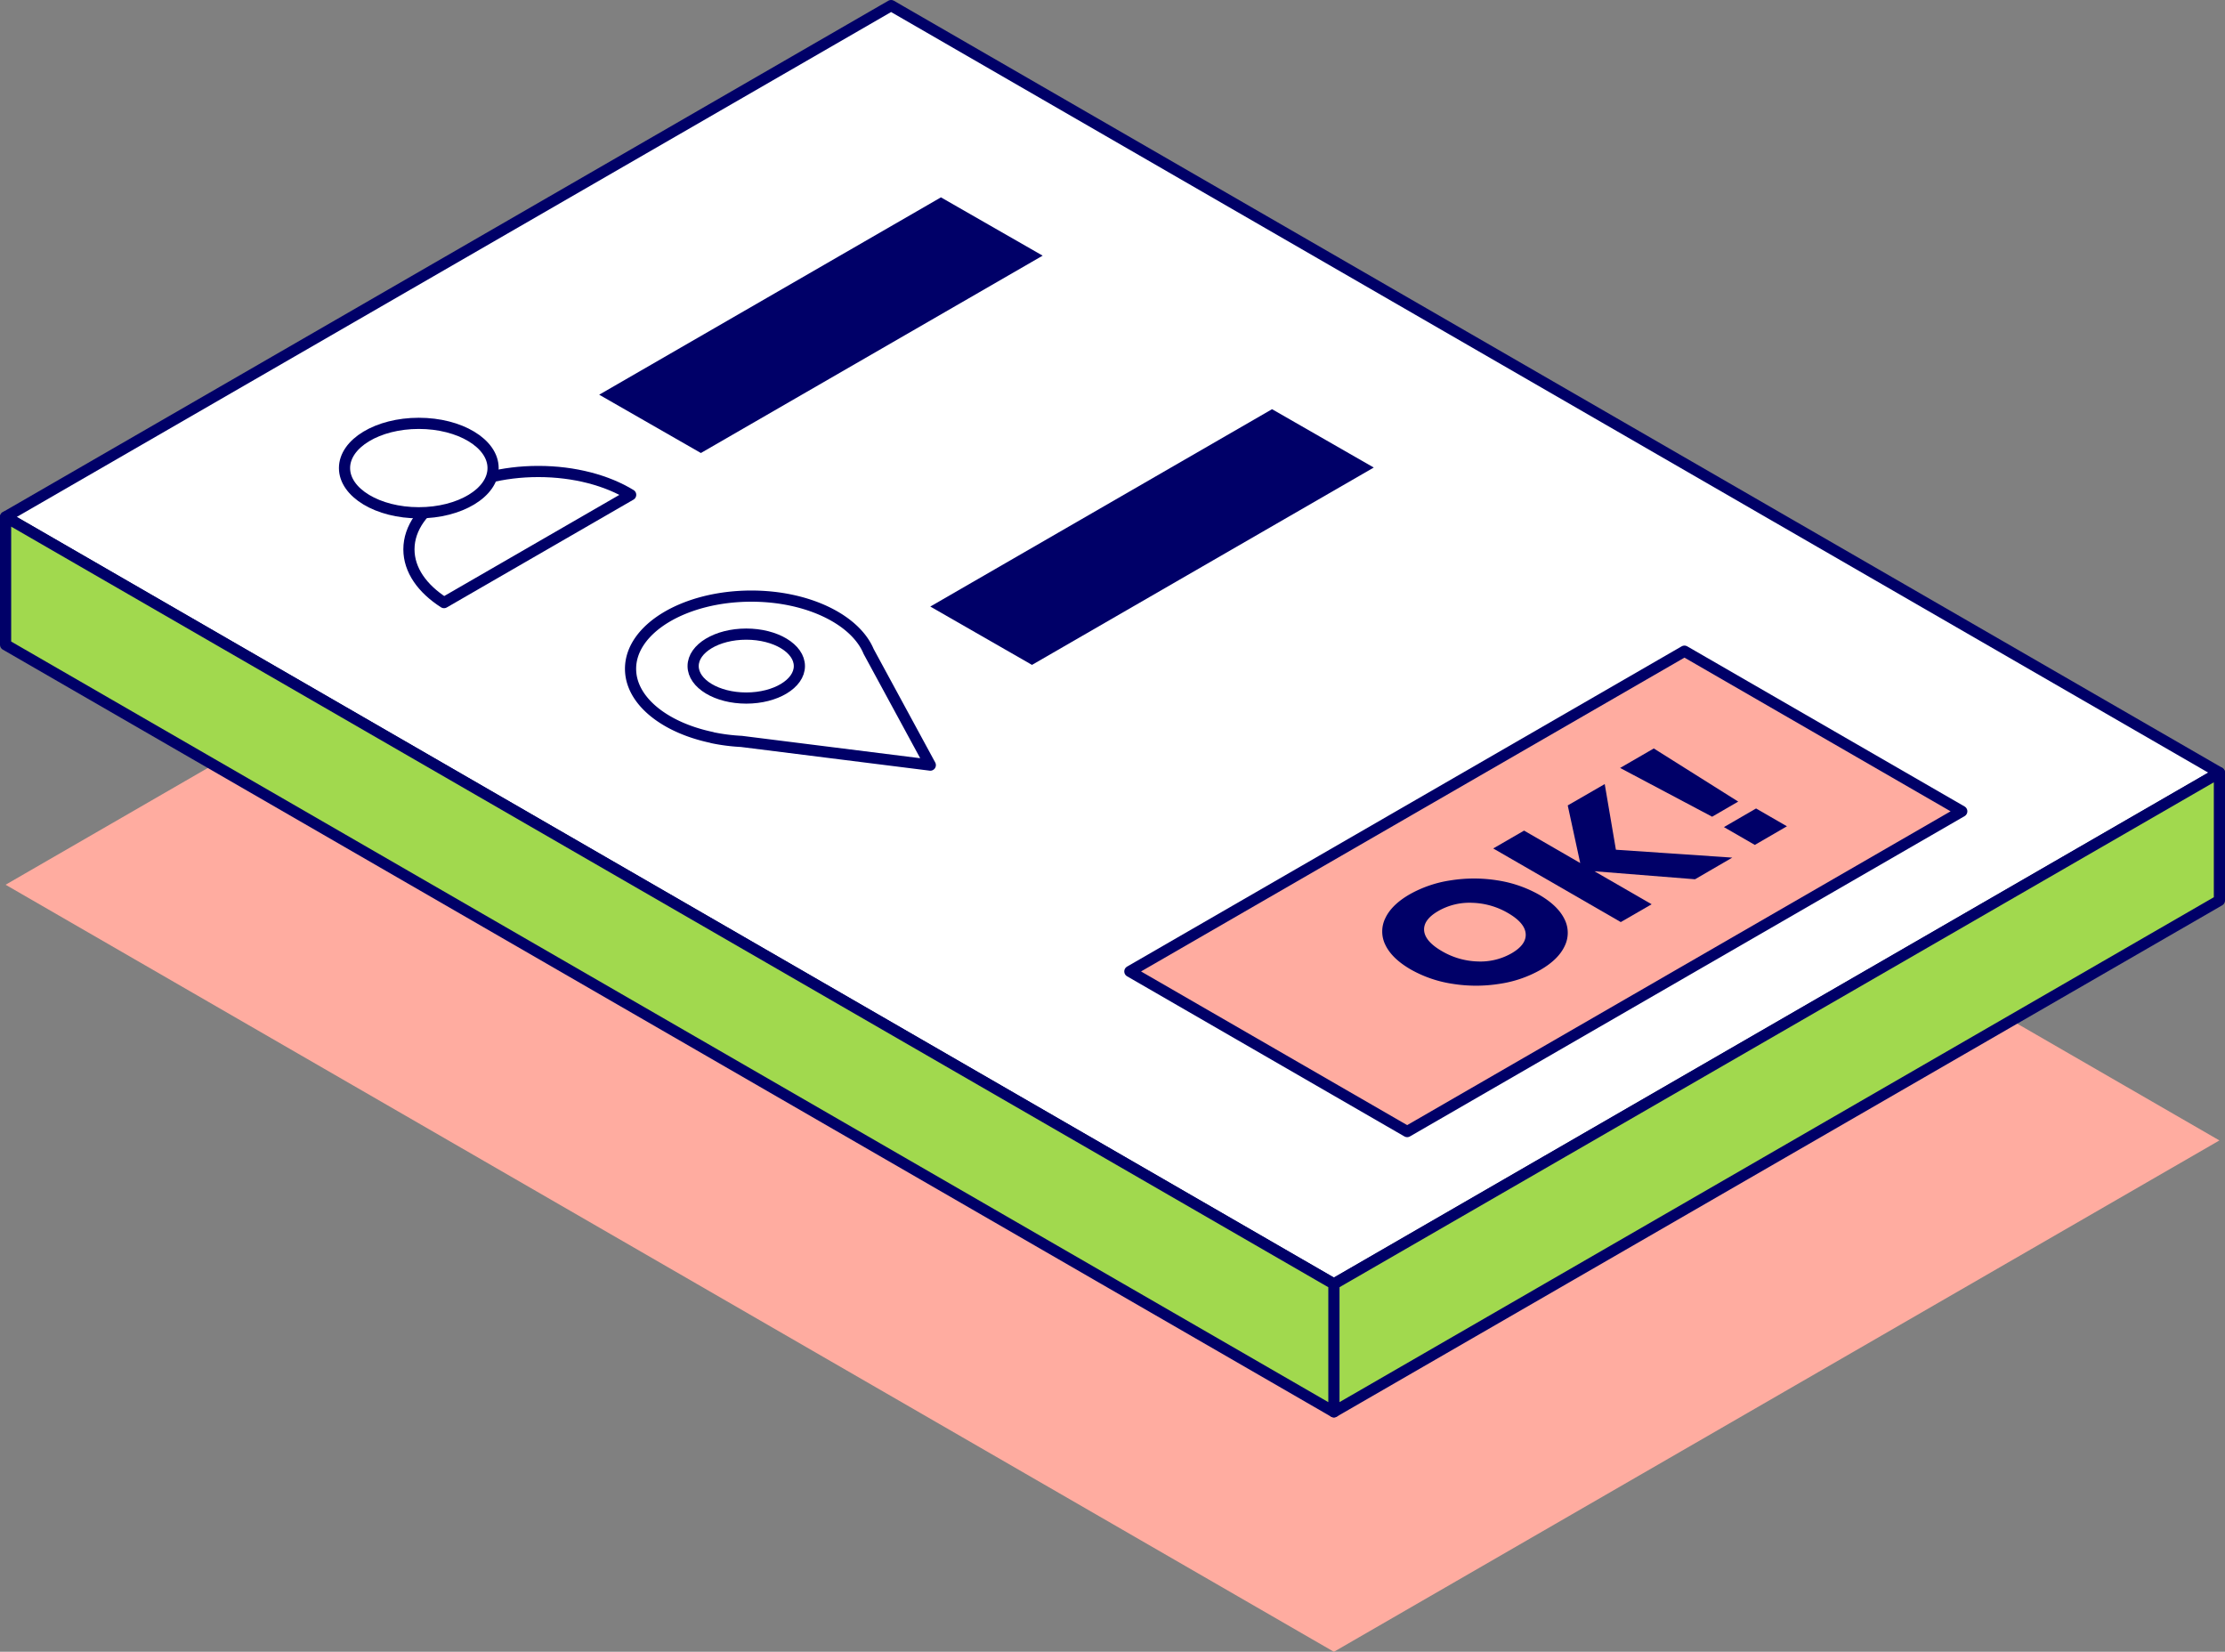 <svg xmlns="http://www.w3.org/2000/svg" viewBox="0 0 597.26 443.35"><rect x="0" y="0" width="597.26" height="443.35" fill="#808080" stroke="none"/><defs><style>.cls-1,.cls-5{fill:#ffaca0;}.cls-2{fill:#fff;}.cls-2,.cls-3,.cls-5{stroke:#000068;stroke-linecap:round;stroke-linejoin:round;stroke-width:3px;}.cls-3{fill:#a1d94e;}.cls-4{fill:#000068;}</style></defs><title>p1_movil1</title><g id="Capa_2" data-name="Capa 2"><g id="Capa_1-2" data-name="Capa 1"><polygon class="cls-1" points="595.76 306.1 417.48 409.04 358.06 443.35 1.5 237.47 239.2 100.22 595.76 306.1"/><polygon class="cls-2" points="595.76 207.38 417.48 310.31 358.06 344.63 1.5 138.75 239.2 1.5 595.76 207.38"/><path class="cls-2" d="M119.19,161.74l50.1-28.93c-6.3-3.86-15.07-6.26-24.79-6.26-19.18,0-34.73,9.35-34.73,20.89C109.77,153,113.35,158,119.19,161.74Z"/><ellipse class="cls-2" cx="112.42" cy="125.63" rx="19.94" ry="12"/><path class="cls-2" d="M191.22,198a51.13,51.13,0,0,0,7.81,1l50.69,6.36-16.56-30.52h0C229.62,166.34,216.9,160,201.7,160c-17.92,0-32.44,8.74-32.44,19.51,0,8.53,9.12,15.76,21.79,18.42h0Z"/><ellipse class="cls-2" cx="200.32" cy="178.78" rx="14.26" ry="8.58"/><polygon class="cls-3" points="358.06 344.63 358.06 378.94 595.76 241.69 595.76 207.38 358.06 344.63"/><polygon class="cls-3" points="1.5 138.75 1.5 173.06 358.06 378.94 358.06 344.63 1.5 138.75"/><polygon class="cls-4" points="252.58 52.97 160.84 105.94 188.14 121.59 279.88 68.62 252.58 52.97"/><polygon class="cls-4" points="341.46 109.83 249.72 162.8 277.02 178.46 368.76 125.49 341.46 109.83"/><polygon class="cls-5" points="303.29 260.74 377.73 303.72 526.6 217.76 452.16 174.78 303.29 260.74"/><path class="cls-4" d="M389.44,236.29a39.81,39.81,0,0,1,12.47,0,32.82,32.82,0,0,1,11.31,3.9q5,2.91,6.76,6.56a8.07,8.07,0,0,1,0,7.23q-1.69,3.57-6.49,6.35a31.66,31.66,0,0,1-11,3.74,39.83,39.83,0,0,1-12.52,0,32.48,32.48,0,0,1-11.35-3.9q-5-2.91-6.74-6.55a8.09,8.09,0,0,1,0-7.21q1.69-3.57,6.49-6.35A31.83,31.83,0,0,1,389.44,236.29Zm-7.16,13.48c.16,1.93,1.76,3.78,4.79,5.53a20.1,20.1,0,0,0,9.57,2.76,16.88,16.88,0,0,0,9.13-2.2q4-2.33,3.77-5.25t-4.74-5.54a20.12,20.12,0,0,0-9.57-2.75,16.79,16.79,0,0,0-9.13,2.19C383.39,246.07,382.12,247.83,382.28,249.77Z"/><path class="cls-4" d="M433.76,228.07,465,230.19,455,236l-27-2.15,15.35,8.86-8.28,4.78-34.24-19.76,8.28-4.79,15.07,8.7-3.35-15.46,9.93-5.73Z"/><path class="cls-4" d="M443.93,200.89l22.66,14.26-7,4.06-24.7-13.09ZM471.38,217l8.29,4.78-8.62,5L462.76,222Z"/></g></g></svg>
